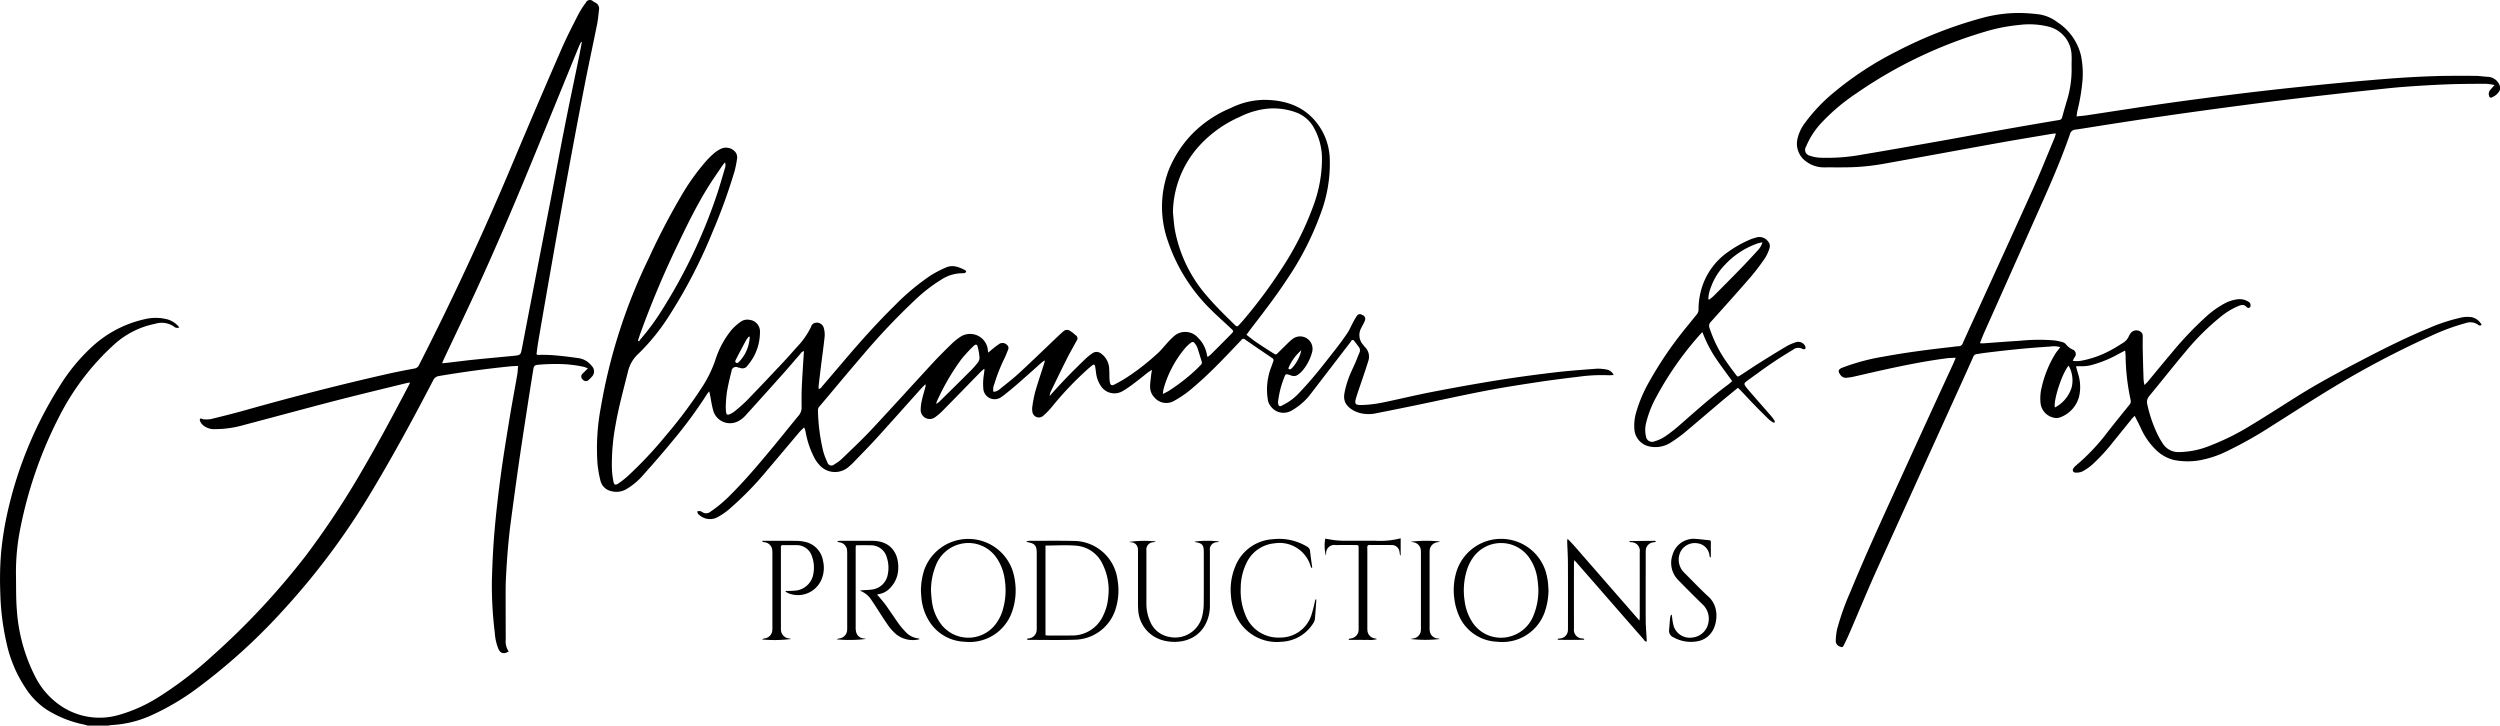 <svg xmlns="http://www.w3.org/2000/svg" width="496.469" height="144.09" viewBox="0 0 496.469 144.09">
  <defs>
    <style>
      .cls-1 {
        fill-rule: evenodd;
      }
    </style>
  </defs>
  <path id="Shape_1_copy" data-name="Shape 1 copy" class="cls-1" d="M728.951,4934.1c-0.276-.08-0.548-0.17-0.829-0.23a22.271,22.271,0,0,1-7.123-2.82,14.459,14.459,0,0,1-4.378-4.39,26,26,0,0,1-3.815-9.07,50.144,50.144,0,0,1-1.219-9.96,65.515,65.515,0,0,1,.158-7.84,64.422,64.422,0,0,1,1.372-8.47,79.291,79.291,0,0,1,10.234-24.6,36.989,36.989,0,0,1,6.458-7.86,22.676,22.676,0,0,1,10.407-5.46,9.254,9.254,0,0,1,4.22-.06,4.541,4.541,0,0,1,2.7,1.68,0.953,0.953,0,0,1-1.062-.17,4.3,4.3,0,0,0-3.723-.55,17.034,17.034,0,0,0-8.093,4.06,49.664,49.664,0,0,0-10.88,14.19,83.924,83.924,0,0,0-7.761,22.15,44.021,44.021,0,0,0-.914,9.54c0.039,2.28-.011,4.56.167,6.82a34.164,34.164,0,0,0,3.676,13.35,15.2,15.2,0,0,0,5.214,5.86,13.7,13.7,0,0,0,11.4,1.7,30.138,30.138,0,0,0,8.049-3.66,74.062,74.062,0,0,0,10.464-8.04,146.753,146.753,0,0,0,18.651-20,166.661,166.661,0,0,0,11.12-16.83c3.251-5.55,6.276-11.22,9.266-16.92,0.079-.15.148-0.3,0.263-0.54-0.249.03-.43,0.03-0.6,0.07-4.7,1.16-9.407,2.28-14.093,3.49-6.105,1.58-12.19,3.24-18.29,4.85a20.766,20.766,0,0,1-5.865.83,3.308,3.308,0,0,1-2.407-.91,1.109,1.109,0,0,1-.235-0.28,1.357,1.357,0,0,1-.275-0.77c0.171-.33.5-0.01,0.774,0.01a5.41,5.41,0,0,0,1.452-.05c2.255-.56,4.51-1.11,6.744-1.74,9.391-2.65,18.837-5.08,28.353-7.23,1.764-.4,3.543-0.74,5.321-1.07a1.14,1.14,0,0,0,.876-0.66q10.119-19.845,18.725-40.39,4.7-11.19,9.55-22.32c1.022-2.35,2.2-4.64,3.364-6.92a16.793,16.793,0,0,1,1.5-2.35,0.884,0.884,0,0,1,1.441-.28c0.15,0.08.291,0.18,0.442,0.26a1.3,1.3,0,0,1,.742,1.39c-0.114.97-.193,1.95-0.384,2.91-0.817,4.07-1.708,8.13-2.5,12.21q-1.708,8.775-3.317,17.58-1.461,7.935-2.85,15.88-1.461,8.265-2.883,16.55c-0.166.96-.316,1.93-0.435,2.9-0.072.58-.033,0.54,0.53,0.53a31.446,31.446,0,0,1,3.22.11c1.51,0.13,3.015.33,4.516,0.54a3.968,3.968,0,0,1,2.656,1.56,1.487,1.487,0,0,1-.034,2.18,3.365,3.365,0,0,1-.513.52,0.788,0.788,0,0,1-1.227.01,0.778,0.778,0,0,1,.047-1.27c0.281-.3.576-0.58,0.965-0.97-0.356-.13-0.587-0.24-0.832-0.3a24.312,24.312,0,0,0-5.17-.56,37.131,37.131,0,0,0-3.8.14c-0.823.07-.934,0.24-1.065,1.05-0.453,2.83-.9,5.65-1.333,8.48-0.52,3.38-1.047,6.77-1.533,10.15-0.546,3.8-1.061,7.61-1.568,11.41s-0.8,7.64-.984,11.48c-0.041.85-.055,1.71-0.055,2.56q0,4.74.021,9.47a3.5,3.5,0,0,0,.587,2.34c-0.975.59-1.627,0.42-2.053-.53a10.317,10.317,0,0,1-.709-3.21,76,76,0,0,1-.573-10.46c0.091-3.23.241-6.46,0.519-9.67,0.319-3.7.742-7.4,1.239-11.08,0.522-3.87,1.162-7.74,1.794-11.6,0.462-2.82,1-5.63,1.489-8.45,0.091-.52.1-1.06,0.157-1.7-0.627.03-1.179,0.04-1.725,0.1q-7.011.72-13.959,1.9a1.479,1.479,0,0,0-1.192.89c-3.772,7.25-7.657,14.43-11.853,21.45a143.577,143.577,0,0,1-18.175,24.46,117.551,117.551,0,0,1-17.271,15.54,49.218,49.218,0,0,1-8.669,5.05,21.843,21.843,0,0,1-7.934,1.93,3.657,3.657,0,0,0-.559.11h-4.113Zm70.373-71.96c0.381-.03.645-0.05,0.908-0.08,1.822-.21,3.641-0.45,5.465-0.64,2.627-.27,5.258-0.5,7.887-0.76,1.3-.13,1.351-0.19,1.592-1.45q1.133-5.9,2.27-11.8,1.726-8.925,3.462-17.85c0.954-4.94,1.871-9.89,2.851-14.83,0.913-4.6,1.89-9.19,2.833-13.78,0.175-.86.322-1.71,0.482-2.57-0.048-.02-0.1-0.03-0.144-0.05-0.154.32-.326,0.63-0.46,0.96q-4.1,10.05-8.2,20.09c-3.936,9.64-7.992,19.23-12.353,28.69-2.026,4.39-4.125,8.75-6.188,13.13C799.6,4861.47,799.485,4861.76,799.324,4862.14Zm408.686-54.33a2.893,2.893,0,0,1-1.54,1.48,0.373,0.373,0,0,1-.63-0.24,1.15,1.15,0,0,1,.26-1.22c0.23-.29.48-0.55,0.82-0.94a11.931,11.931,0,0,0-1.69-.25c-2.57.01-5.14,0.01-7.7,0.11-2.84.11-5.67,0.28-8.5,0.49-2.17.16-4.34,0.41-6.5,0.64-2.51.26-5.01,0.53-7.52,0.82-2.7.3-5.39,0.61-8.09,0.94-2.57.31-5.15,0.63-7.72,0.96-2.81.37-5.63,0.74-8.44,1.12-3.27.45-6.54,0.9-9.81,1.38-3.41.49-6.82,1.01-10.23,1.54-2.34.36-4.68,0.76-7.03,1.1a1.18,1.18,0,0,0-1.1.93c-1.97,5.71-4.46,11.22-6.92,16.73q-5.055,11.37-10.13,22.71c-0.28.65-.53,1.31-0.82,2.03a3.163,3.163,0,0,0,.55.05c2.47-.17,4.93-0.37,7.4-0.52a37.928,37.928,0,0,1,6.74-.08,10.509,10.509,0,0,1,1.65.34,1.329,1.329,0,0,1,.73.44,3.817,3.817,0,0,0,1.31,1.03,0.966,0.966,0,0,1,.38,1.59c-0.1.18-.19,0.38-0.33,0.67a5.453,5.453,0,0,0,1.72-.03,19.437,19.437,0,0,0,5.46-1.89c0.98-.49,1.91-1.09,2.84-1.67a2.854,2.854,0,0,0,1.13-1.32,2.912,2.912,0,0,1,.26-0.45,1.432,1.432,0,0,1,1.98-.48,0.977,0.977,0,0,1,.51.91c0.01,0.86-.02,1.72,0,2.57q0.06,3.045.17,6.09a8.216,8.216,0,0,0,.17,1.07c0.26-.26.45-0.43,0.62-0.62,1.59-1.92,3.17-3.85,4.79-5.76a68.018,68.018,0,0,1,6.71-7.08,18.423,18.423,0,0,1,3.99-2.84,7.466,7.466,0,0,1,2.52-.74,3.267,3.267,0,0,1,1.91.43,1.039,1.039,0,0,1,.47.43,0.89,0.89,0,0,1,0,.68,0.437,0.437,0,0,1-.65.07,0.333,0.333,0,0,1-.06-0.03c-0.57-.7-1.22-0.4-1.86-0.13a14,14,0,0,0-3.35,2.08,48.623,48.623,0,0,0-6.73,6.65c-2.51,2.97-4.91,6.03-7.39,9.03a1.809,1.809,0,0,0-.4,1.69,27.015,27.015,0,0,0,2,5.88,15.951,15.951,0,0,0,1.13,1.97,3.646,3.646,0,0,0,3.13,1.61,16.87,16.87,0,0,0,6.08-1.23,49.007,49.007,0,0,0,8.27-4.11c2.97-1.8,5.89-3.67,8.83-5.53,4.27-2.69,8.71-5.07,13.18-7.4,4.33-2.26,8.71-4.45,13.23-6.32a34.692,34.692,0,0,1,6.25-2.07,5.607,5.607,0,0,1,2.41-.11,2.943,2.943,0,0,1,1.89,1.51,0.56,0.56,0,0,1-.77-0.07,2.668,2.668,0,0,0-2.39-.29,42.3,42.3,0,0,0-6.8,2.5,182.9,182.9,0,0,0-19.6,10.31c-4.08,2.46-8.08,5.07-12.12,7.61a80.687,80.687,0,0,1-9.07,5.1,20.443,20.443,0,0,1-5.5,1.77,14.026,14.026,0,0,1-4.75-.08,7.622,7.622,0,0,1-3.73-2.08,13.8,13.8,0,0,1-3.01-4.39c-0.35-.75-0.74-1.48-1.17-2.33-0.25.27-.44,0.45-0.6,0.65-1.2,1.48-2.4,2.97-3.6,4.45a37.525,37.525,0,0,1-4.27,4.64,10.144,10.144,0,0,1-1.93,1.32,2.852,2.852,0,0,1-1.34.22,0.5,0.5,0,0,1-.42-0.83,2.078,2.078,0,0,1,.47-0.55,40.566,40.566,0,0,0,6.39-6.77c1.39-1.77,2.81-3.52,4.22-5.27a1.031,1.031,0,0,0,.28-0.99,43.4,43.4,0,0,1-1-8.8c-0.01-.31-0.06-0.63-0.09-1.03-0.51.27-.94,0.48-1.36,0.71a23.271,23.271,0,0,1-4.86,2.04,7.687,7.687,0,0,1-2.82.36,4.854,4.854,0,0,0-.72.04c0.15,0.55.29,1.04,0.43,1.53a8.5,8.5,0,0,1,.19,4.42,5.992,5.992,0,0,1-3.86,4.2,2.058,2.058,0,0,1-.86.09,3.331,3.331,0,0,1-2.92-2.77,9.011,9.011,0,0,1,.21-3.35,22.187,22.187,0,0,1,2.66-6.56c0.29-.47.67-0.89,1.03-1.37a4.182,4.182,0,0,0-1.95-.13c-4.45.27-8.88,0.73-13.29,1.29-0.44.06-.87,0.15-1.31,0.2a0.856,0.856,0,0,0-.75.59c-0.93,2.1-1.88,4.19-2.83,6.28q-8.085,17.805-16.15,35.61c-1.92,4.25-3.7,8.57-5.55,12.86-0.36.83-.74,1.65-1.15,2.46-0.23.46-.35,0.48-0.81,0.28a1.163,1.163,0,0,1-.8-1.12,12.916,12.916,0,0,1,.25-2.25,50.861,50.861,0,0,1,2.64-7.46c3.07-7.46,6.45-14.79,9.8-22.13q5.265-11.55,10.58-23.07c0.18-.39.34-0.79,0.56-1.32-0.71.04-1.29,0.04-1.87,0.12-3.88.51-7.72,1.26-11.54,2.09-2.37.51-4.72,1.07-7.08,1.6-0.36.08-.73,0.11-1.09,0.16a1.338,1.338,0,0,1-1.34-.58c-0.53-.71-0.43-1.08.39-1.41a41.843,41.843,0,0,1,8.14-2.19c4.55-.84,9.13-1.43,13.73-1.94,0.41-.05.82-0.12,1.24-0.13a0.855,0.855,0,0,0,.81-0.6c0.96-2.15,1.94-4.28,2.92-6.41,3.66-8.03,7.35-16.05,10.97-24.1,1.51-3.34,2.87-6.75,4.28-10.13,0.13-.29.2-0.6,0.33-1a6.271,6.271,0,0,0-.69.04c-3.43.58-6.85,1.14-10.27,1.75-4.7.84-9.39,1.71-14.08,2.56q-4.62.84-9.24,1.67a44.659,44.659,0,0,1-7.3.69c-1.46.02-2.93,0-4.4,0.01a5.86,5.86,0,0,1-3.57-1.13,4.334,4.334,0,0,1-1.73-4.72,8.317,8.317,0,0,1,1.42-2.95,33.583,33.583,0,0,1,5.8-6.11,65.318,65.318,0,0,1,12.38-8.1,85.538,85.538,0,0,1,16.69-6.57,27.7,27.7,0,0,1,8.04-1.08,35.9,35.9,0,0,1,3.59.27,7.9,7.9,0,0,1,3.61,1.53,10.943,10.943,0,0,1,4.73,6.66,18.047,18.047,0,0,1,.31,4.81,38.463,38.463,0,0,1-1.04,6.22c-0.06.31-.09,0.62-0.15,1.05,0.71-.08,1.36-0.12,2-0.22,5.34-.8,10.68-1.65,16.04-2.41q7.845-1.095,15.71-2.05c4.64-.56,9.29-1.06,13.94-1.53s9.3-.89,13.96-1.26c3.05-.24,6.1-0.42,9.16-0.52,2.78-.1,5.57-0.07,8.36-0.07,0.78,0.01,1.56.13,2.34,0.19a2.627,2.627,0,0,1,2.59,1.98v0.58Zm-85.09-4.71c0-.74.04-1.48,0-2.21a6.02,6.02,0,0,0-4.45-5.57,15.863,15.863,0,0,0-5.98-.36,34.611,34.611,0,0,0-6.75,1.33,89.268,89.268,0,0,0-25.56,12.25,39.506,39.506,0,0,0-6.99,5.91,15.676,15.676,0,0,0-3,4.67,1.189,1.189,0,0,0,.78,1.81,6.915,6.915,0,0,0,1.86.38,37.744,37.744,0,0,0,8.62-.63c5.4-.89,10.79-1.87,16.19-2.82,3.63-.65,7.26-1.33,10.9-1.97q5.955-1.065,11.92-2.06a0.659,0.659,0,0,0,.59-0.55c0.26-.99.56-1.97,0.84-2.96A21.088,21.088,0,0,0,1122.92,4803.1Zm-3.31,67.82a6.688,6.688,0,0,0,3.34-4.04,5.978,5.978,0,0,0-.61-4.26C1121.1,4863.94,1119.26,4869.54,1119.61,4870.92Zm-199.662-2.23c2.25-2.59,4.649-5.03,7.118-7.4a11.319,11.319,0,0,1,1.368-1.11,1.431,1.431,0,0,1,1.772.04,3.9,3.9,0,0,1,1.6,3.15c0.047,0.56.024,1.13,0.046,1.69a5.705,5.705,0,0,0,.08.8c0.113,0.63.347,0.79,0.911,0.5a25.764,25.764,0,0,0,2.6-1.5,46.8,46.8,0,0,0,6.215-4.91c0.477-.45.887-0.98,1.337-1.46a16.84,16.84,0,0,1,1.677-1.73,3.371,3.371,0,0,1,4.816.36,6.111,6.111,0,0,1,1.745,3.48,1.767,1.767,0,0,0,.108.27,4.308,4.308,0,0,0,.6-0.43c1.386-1.38,2.772-2.76,4.138-4.16,0.482-.5.461-0.53-0.092-1.05-1.319-1.24-2.673-2.44-3.959-3.71a34.453,34.453,0,0,1-8.509-13.47,20.552,20.552,0,0,1,.085-14.23,22.489,22.489,0,0,1,4.581-7.12,23.227,23.227,0,0,1,7.786-5.26,15.353,15.353,0,0,1,6.571-1.61c4.932,0.02,9,1.7,11.552,6.17a12.345,12.345,0,0,1,1.507,5.4,28.065,28.065,0,0,1-1.823,11.07,58.933,58.933,0,0,1-6.711,13.08c-2.1,3.2-4.423,6.23-6.753,9.25-0.416.54-.812,1.09-1.252,1.69,0.7,0.52,1.319,1.04,1.984,1.49q1.668,1.125,3.383,2.19c0.494,0.31.517,0.28,0.926-.13,0.751-.73,1.494-1.48,2.251-2.21a7.373,7.373,0,0,1,.738-0.6,2.463,2.463,0,0,1,3.781,2.59,9.373,9.373,0,0,1-2.013,3.87,5.158,5.158,0,0,1-.882.76,1.331,1.331,0,0,1-1.2.15c-0.141-.04-0.277-0.1-0.417-0.14-0.721-.23-0.782-0.22-1.039.46a19.093,19.093,0,0,0-1.212,4.67,1.379,1.379,0,0,0,.137.96c0.269,0.3.628-.05,0.922-0.18a11.013,11.013,0,0,0,3.341-2.6c2.49-2.6,4.682-5.46,6.9-8.29,0.844-1.08,1.665-2.18,2.43-3.32,0.434-.64.726-1.38,1.1-2.06a12.589,12.589,0,0,1,.808-1.39,0.7,0.7,0,0,1,1.038-.16,0.79,0.79,0,0,1,.59.96,4.36,4.36,0,0,1-.344.81c-0.127.26-.289,0.51-0.407,0.78a2.876,2.876,0,0,0,.387,3.41c0.117,0.12.2,0.28,0.318,0.4a2.652,2.652,0,0,1,.652,2.85c-0.292.95-.611,1.9-0.928,2.85-0.48,1.44-1,2.86-1.442,4.31-0.387,1.28-.24,1.54,1.064,1.51a23.561,23.561,0,0,0,3.928-.44c3.355-.68,6.681-1.5,10.041-2.15q6.477-1.26,13-2.32c3.77-.6,7.55-1.11,11.34-1.56,2.79-.33,5.6-0.53,8.4-0.74a8.661,8.661,0,0,1,1.9.16,1.921,1.921,0,0,1,1.45,1.09,9.765,9.765,0,0,1-1,.05,33.411,33.411,0,0,0-6.08.31c-2.58.3-5.15,0.63-7.71,1.01-3.48.53-6.97,1.06-10.42,1.72-4.66.89-9.293,1.93-13.938,2.89q-3.986.825-7.98,1.61a6.935,6.935,0,0,1-3.416-.08,6.269,6.269,0,0,1-.953-0.37c-1.888-1-2.224-2.21-1.948-3.63a18.9,18.9,0,0,1,.807-2.89c0.387-1.05.9-2.06,1.349-3.09,0.281-.65.519-1.32,0.806-1.97a1.045,1.045,0,0,0-.115-1.1c-0.294-.42-0.613-0.83-0.932-1.23a0.325,0.325,0,0,0-.592.02c-0.1.14-.195,0.28-0.3,0.42q-3.976,5.175-7.957,10.36a12.536,12.536,0,0,1-2.695,2.48,9.549,9.549,0,0,1-.869.54,3.136,3.136,0,0,1-4.193-.88,2.6,2.6,0,0,1-.553-1.33,12.342,12.342,0,0,1,.58-6.14c0.19-.48.348-0.96,0.523-1.45a0.462,0.462,0,0,0-.228-0.61c-1.8-1.22-3.6-2.44-5.386-3.69a0.457,0.457,0,0,0-.724.09c-1.858,1.95-3.7,3.92-5.617,5.8q-2.249,2.22-4.677,4.24a21.947,21.947,0,0,1-3.105,2.07,3.071,3.071,0,0,1-3.92-.74,2.969,2.969,0,0,1-.814-2.14c0-.77.128-1.55,0.21-2.32,0.027-.26.086-0.52,0.163-0.97-0.359.22-.584,0.34-0.781,0.49-0.947.74-1.874,1.5-2.833,2.22a22.523,22.523,0,0,1-2.119,1.45,3.208,3.208,0,0,1-4.521-1.12,5.886,5.886,0,0,1-.859-2.47c-0.047-.34-0.081-0.68-0.136-1.02-0.115-.7-0.238-0.75-0.816-0.29-0.267.22-.528,0.44-0.779,0.67a65.1,65.1,0,0,0-6.784,7.11,15.265,15.265,0,0,1-2.017,2.12,1.3,1.3,0,0,1-2.119-.94,3.058,3.058,0,0,1-.007-0.87,26.023,26.023,0,0,1,.564-2.95c0.555-1.92,1.2-3.82,1.812-5.73a1,1,0,0,0,.056-0.55c-0.221.17-.455,0.32-0.661,0.5-1.575,1.4-3.137,2.81-4.72,4.19-0.792.7-1.616,1.35-2.431,2.02a8.783,8.783,0,0,1-.767.56,2.248,2.248,0,0,1-3.565-1.51,11.149,11.149,0,0,1,.121-3.07c0.026-.3.074-0.61,0.112-0.91-0.045-.02-0.09-0.05-0.135-0.07-0.227.2-.467,0.4-0.68,0.61-2.482,2.54-4.952,5.09-7.443,7.61a11.7,11.7,0,0,1-1.611,1.39,1.793,1.793,0,0,1-2.816-1.43,8.3,8.3,0,0,1,.235-1.96c0.19-.88.46-1.75,0.694-2.62a0.949,0.949,0,0,0,.008-0.57c-0.3.3-.609,0.59-0.89,0.9-2.96,3.3-5.9,6.61-8.878,9.89-1.48,1.62-3.033,3.18-4.559,4.77-0.237.25-.5,0.47-0.756,0.7a4.123,4.123,0,0,1-6.108-.4,6.468,6.468,0,0,1-1-1.53,17.83,17.83,0,0,1-1.568-4.71,6.967,6.967,0,0,0-.173-0.72,2.564,2.564,0,0,0-.173-0.32c-0.337.34-.664,0.62-0.942,0.95-2.106,2.49-4.193,4.98-6.3,7.46a64.543,64.543,0,0,1-7.682,7.87,13.4,13.4,0,0,1-2.3,1.56,3.16,3.16,0,0,1-3.568-.46,0.746,0.746,0,0,1-.38-0.73,1.123,1.123,0,0,1,1.035.2,1.331,1.331,0,0,0,1.564-.13,25.668,25.668,0,0,0,3.935-3.29c3.138-3.13,5.981-6.53,8.8-9.94,1.59-1.93,3.14-3.88,4.733-5.81a2.42,2.42,0,0,0,.628-1.66c-0.014-1.27-.026-2.55.027-3.82,0.08-1.93.216-3.85,0.33-5.78,0.031-.51.07-1.02,0.11-1.6a1.362,1.362,0,0,0-.751.6c-1.08,1.23-2.133,2.49-3.224,3.71q-3.808,4.275-7.653,8.51a4.981,4.981,0,0,1-1.248,1.01,3.472,3.472,0,0,1-5.105-1.87,21.3,21.3,0,0,1-.554-2.65c-0.08-.4-0.165-0.79-0.272-1.3a4.686,4.686,0,0,0-.406.49,89.825,89.825,0,0,1-7.055,9.56c-1.843,2.25-3.768,4.44-5.706,6.61a13.065,13.065,0,0,1-3.251,2.73,3.85,3.85,0,0,1-2.893.46,2.83,2.83,0,0,1-2.3-2.12,22.761,22.761,0,0,1-.588-3.39,43.728,43.728,0,0,1,.654-11.1,110.043,110.043,0,0,1,9.548-29.71,136.017,136.017,0,0,1,6.509-12.48,44.054,44.054,0,0,1,4.869-6.79,15.935,15.935,0,0,1,1.569-1.54,6.515,6.515,0,0,1,1.282-.85,2.409,2.409,0,0,1,2.824.46,1.74,1.74,0,0,1,.448,1.57,20.3,20.3,0,0,1-.5,2.44,111.82,111.82,0,0,1-4.316,11.92,102.21,102.21,0,0,1-8.653,16.72,41.014,41.014,0,0,1-6.13,7.57,6.953,6.953,0,0,0-2.051,3.52c-0.876,3.53-1.846,7.04-2.472,10.64a42.068,42.068,0,0,0-.72,8.53,16.487,16.487,0,0,0,.283,2.55c0.156,0.83.4,0.92,1.081,0.45a16.832,16.832,0,0,0,1.783-1.41,78.615,78.615,0,0,0,7.582-8.07,90.943,90.943,0,0,0,7.287-9.76,24.312,24.312,0,0,0,2.521-5.2,18.117,18.117,0,0,1,3.2-5.98,11.365,11.365,0,0,1,1.793-1.61,2.275,2.275,0,0,1,1.813-.41,2.322,2.322,0,0,1,2.063,2.45,10.317,10.317,0,0,1-1.2,4.79,11.921,11.921,0,0,1-1.287,1.86,1.164,1.164,0,0,1-1.433.44c-0.135-.05-0.293-0.04-0.432-0.08a0.876,0.876,0,0,0-1.3.75c-0.345,1.32-.655,2.66-0.892,4a23.979,23.979,0,0,0-.239,2.78,8.1,8.1,0,0,0,.053,1.32c0.055,0.51.272,0.64,0.747,0.42a3.974,3.974,0,0,0,1-.61,31.447,31.447,0,0,0,2.412-2.14c2.4-2.48,4.766-4.99,7.129-7.5,0.972-1.03,1.9-2.11,2.854-3.16a15.815,15.815,0,0,0,2.72-3.9,1.115,1.115,0,0,1,1.063-.86,1.414,1.414,0,0,1,1.465,1.01,4.881,4.881,0,0,1,.194,1.65c-0.193,1.9-.465,3.78-0.7,5.68q-0.255,2.04-.493,4.08a7.029,7.029,0,0,0,0,.76,1.016,1.016,0,0,0,.65-0.49c1.483-1.72,2.959-3.46,4.434-5.19,3.158-3.71,6.391-7.35,9.869-10.76a46.061,46.061,0,0,1,7.237-6.09,22.566,22.566,0,0,1,3.112-1.62c1.34-.59,2.582-0.06,3.78.54a0.411,0.411,0,0,1,.2.34,0.543,0.543,0,0,1-.326.23,1.084,1.084,0,0,1-.362.04,7.686,7.686,0,0,0-4.167,1.22,31.4,31.4,0,0,0-5.33,4.13,132.787,132.787,0,0,0-10.483,11.09c-2.839,3.3-5.62,6.65-8.427,9.98a1.065,1.065,0,0,0-.336.78,38.572,38.572,0,0,0,1.041,8.13,12.478,12.478,0,0,0,.828,2.19,0.833,0.833,0,0,0,1.42.41,7.792,7.792,0,0,0,1.368-.98c1.988-1.92,4.016-3.81,5.9-5.82,4.131-4.41,8.176-8.9,12.279-13.34,1.195-1.29,2.453-2.53,3.712-3.76a11.169,11.169,0,0,1,1.59-1.3,3.542,3.542,0,0,1,5.615,2.65c0.009,0.09.041,0.17,0.09,0.38,0.274-.24.481-0.43,0.7-0.6a15.7,15.7,0,0,1,1.448-1.11,1.207,1.207,0,0,1,1.5.14,0.8,0.8,0,0,1,.282.98c-0.23.54-.424,1.09-0.677,1.62a33.4,33.4,0,0,0-2.074,5.24,2.456,2.456,0,0,0-.168,1.52,2.148,2.148,0,0,0,1.272-.54c1.288-1.05,2.617-2.06,3.837-3.19,2.569-2.37,5.078-4.81,7.615-7.22,0.372-.36.755-0.7,1.139-1.04a1.052,1.052,0,0,1,1.352-.11,7.2,7.2,0,0,1,1.1.85,0.744,0.744,0,0,1,.17,1.16c-0.612,1.14-1.27,2.26-1.852,3.42-1.122,2.23-2.21,4.47-3.294,6.72a3.368,3.368,0,0,0-.174.82C919.968,4868.68,919.958,4868.69,919.948,4868.69Zm-22.511,1.52a3.826,3.826,0,0,0,.581-0.39q3.165-3.1,6.31-6.24a15.67,15.67,0,0,0,1.395-1.6,1.6,1.6,0,0,0,.331-0.93,12.04,12.04,0,0,0-.291-1.88c-0.174-.85-0.4-0.94-1.026-0.33a27.321,27.321,0,0,0-2.364,2.6,45.613,45.613,0,0,0-4.805,8.3,2.276,2.276,0,0,0-.115.48c-0.019.01-.039,0.01-0.054,0.02a0.078,0.078,0,0,0,0,.04C897.413,4870.26,897.425,4870.23,897.437,4870.21Zm47.023-38.03c0.127,1.16.186,2.34,0.392,3.49a27.585,27.585,0,0,0,6.406,13.16c1.55,1.82,3.266,3.51,4.978,5.19,1.128,1.1.846,1.02,1.918-.11,0.067-.07.127-0.15,0.191-0.22a96.983,96.983,0,0,0,7.552-10.1A59.7,59.7,0,0,0,972.3,4831a27,27,0,0,0,1.758-9.39,12.579,12.579,0,0,0-1.723-6.44,6.58,6.58,0,0,0-3.359-2.82,12.993,12.993,0,0,0-6.708-.64,16.115,16.115,0,0,0-4.577,1.52,23.718,23.718,0,0,0-8.193,5.94A20.14,20.14,0,0,0,944.46,4832.18Zm-106.243,25.48c0.075,0.04.15,0.09,0.226,0.14a3.056,3.056,0,0,1,.278-0.42,44.737,44.737,0,0,0,4.024-5.42,105.73,105.73,0,0,0,11.056-23.02c0.63-1.85,1.151-3.73,1.711-5.6a1.589,1.589,0,0,0-.009-1.09,7.542,7.542,0,0,0-.524.64c-1.1,1.64-2.247,3.26-3.266,4.96-1.978,3.29-3.687,6.73-5.338,10.2a187.3,187.3,0,0,0-7.7,18.23C838.516,4856.74,838.37,4857.2,838.217,4857.66Zm104.255,10.58c0.475-.25.827-0.41,1.149-0.61a37.187,37.187,0,0,0,5.6-4.38c0.269-.25.508-0.53,0.769-0.78a0.6,0.6,0,0,0,.19-0.66c-0.288-.91-0.554-1.82-0.861-2.73a3.05,3.05,0,0,0-.46-0.82c-0.316-.42-0.5-0.45-0.917-0.13a7.844,7.844,0,0,0-.965.89,21.71,21.71,0,0,0-4.361,8.15A6.777,6.777,0,0,0,942.472,4868.24Zm-82.045-11.35a1.231,1.231,0,0,1-.179-0.05,5.352,5.352,0,0,0-.528.68c-0.673,1.24-1.335,2.49-1.976,3.74-0.119.24-.367,0.58-0.021,0.78,0.305,0.18.518-.15,0.719-0.34a7.536,7.536,0,0,0,1.855-3.75A7.913,7.913,0,0,0,860.427,4856.89Zm109.535,2.67a9.355,9.355,0,0,0-2.54,3.48,0.263,0.263,0,0,0,.034.25,0.42,0.42,0,0,0,.327.04,1.076,1.076,0,0,0,.343-0.26A7.63,7.63,0,0,0,969.962,4859.56Zm86.7,7.45c-1.28,1.06-2.52,2.05-3.73,3.08-2.36,1.99-4.69,4.01-7.06,5.98a29.02,29.02,0,0,1-2.63,1.87,5.647,5.647,0,0,1-4.52.63,3.755,3.755,0,0,1-2.6-3.07,9.433,9.433,0,0,1,.4-3.84,27.77,27.77,0,0,1,2.37-5.59,74.272,74.272,0,0,1,7.82-11.43c0.58-.73,1.16-1.45,1.76-2.17a1.533,1.533,0,0,0,.37-0.99,14.506,14.506,0,0,1,.74-4.62,13.515,13.515,0,0,1,5.04-6.77,23.417,23.417,0,0,1,4.52-2.55,9.686,9.686,0,0,1,1.26-.4,2.076,2.076,0,0,1,2.26.84,1.331,1.331,0,0,1,.27,1.32,8.186,8.186,0,0,1-.83,1.86,43.983,43.983,0,0,1-2.87,3.8c-2.61,3.01-5.27,5.98-7.94,8.94a1.107,1.107,0,0,0-.27,1.23,25.6,25.6,0,0,0,3.66,7.15c0.48,0.7,1.01,1.38,1.52,2.06,0.39,0.51.41,0.53,0.94,0.2,1.17-.75,2.32-1.54,3.5-2.29,1.88-1.18,3.77-2.36,5.68-3.49a9.874,9.874,0,0,1,1.89-.81,1.525,1.525,0,0,1,1.8.77,0.686,0.686,0,0,1,.03.54,0.528,0.528,0,0,1-.52.05,1.7,1.7,0,0,0-1.97.18,82.78,82.78,0,0,0-7.21,4.8c-0.66.46-1.31,0.94-1.96,1.42-0.52.4-.54,0.55-0.15,1.09,0.29,0.39.61,0.76,0.93,1.13,1.38,1.59,2.77,3.17,4.15,4.75a9.081,9.081,0,0,1,.64.89,0.4,0.4,0,0,1-.01.32,0.289,0.289,0,0,1-.26.01,5.006,5.006,0,0,1-.84-0.58q-1.56-1.515-3.06-3.06c-0.87-.9-1.71-1.82-2.57-2.72C1057.06,4867.38,1056.89,4867.24,1056.66,4867.01Zm-7.04-11.04a1.88,1.88,0,0,0-.25.2,64.451,64.451,0,0,0-8.93,12.68,20.569,20.569,0,0,0-2.02,5.18,5.486,5.486,0,0,0-.02,2.61,1.219,1.219,0,0,0,1.71,1,7.628,7.628,0,0,0,2.05-.94,29.843,29.843,0,0,0,2.89-2.25c3.14-2.73,6.22-5.53,9.57-8,0.31-.22.59-0.5,0.9-0.77-1.14-1.57-2.27-3.07-3.32-4.63A24.993,24.993,0,0,1,1049.62,4855.97Zm1.17-6.55c0.05,0.03.1,0.06,0.16,0.09,0.29-.24.61-0.46,0.88-0.73,1.82-1.82,3.63-3.64,5.42-5.48,1.11-1.14,2.19-2.31,3.26-3.48a4.03,4.03,0,0,0,1.02-1.7,9.273,9.273,0,0,0-.99.23,16.059,16.059,0,0,0-6.4,4.17,12.416,12.416,0,0,0-2.93,4.77A5.984,5.984,0,0,0,1050.79,4849.42Zm-24.68,67.62c-1.74.06-3.48,0.04-5.22,0.01-0.01-.05-0.02-0.11-0.03-0.16a1.674,1.674,0,0,1,.43-0.1,1.682,1.682,0,0,0,1.61-1.67c0.01-.22.01-0.44,0.01-0.66,0-4.18.01-8.37-.01-12.55,0-1.4-.09-2.79-0.14-4.18a2.373,2.373,0,0,1,.07-0.73c1.03,1.02,1.95,2.11,2.89,3.19s1.87,2.14,2.8,3.21l2.85,3.27q1.395,1.6,2.8,3.21c0.94,1.08,1.89,2.17,2.93,3.36,0.03-.29.06-0.45,0.06-0.6,0-4.33.01-8.66,0-13a1.7,1.7,0,0,0-1.77-1.96,2.139,2.139,0,0,1-.27-0.06,0.513,0.513,0,0,0,.01-0.1,0.1,0.1,0,0,1,.02-0.07c1.64-.02,3.27-0.04,4.91-0.05a0.416,0.416,0,0,1,.34.19c-0.14.03-.28,0.08-0.42,0.1a1.685,1.685,0,0,0-1.62,1.6,5.9,5.9,0,0,0-.01.73c0,4.43-.02,8.86,0,13.29,0.01,1.24.13,2.49,0.19,3.74,0.01,0.11,0,.23,0,0.38a0.807,0.807,0,0,1-.62-0.47q-4.14-4.725-8.26-9.46c-1.67-1.92-3.35-3.83-5.02-5.75-0.13-.15-0.26-0.28-0.47-0.5a4.489,4.489,0,0,0-.07.47q-0.015,6.57,0,13.14a1.7,1.7,0,0,0,1.73,1.93,1.71,1.71,0,0,1,.3.09C1026.12,4916.93,1026.12,4916.99,1026.11,4917.04Zm-131.694-9.64a13.6,13.6,0,0,1,.667-4.26,9.3,9.3,0,0,1,17.455-.06,11.7,11.7,0,0,1,.554,2.35,12.694,12.694,0,0,1-.641,6.22,8.928,8.928,0,0,1-9.4,5.79,8.637,8.637,0,0,1-7.048-4.16,10.454,10.454,0,0,1-1.486-4.49C894.461,4908.28,894.442,4907.77,894.416,4907.4Zm2.006,0.15c0.03,0.35.061,1.03,0.155,1.71a9.5,9.5,0,0,0,2.036,4.95,6.812,6.812,0,0,0,10.387.05,8.534,8.534,0,0,0,1.671-3.16,13.735,13.735,0,0,0,.384-6.03,9.791,9.791,0,0,0-1.66-4.34,6.766,6.766,0,0,0-7.321-2.66,6.946,6.946,0,0,0-4.748,4.34A13.067,13.067,0,0,0,896.422,4907.55Zm122.618-.46a13.4,13.4,0,0,1-.8,4.6,8.9,8.9,0,0,1-9.36,5.75,8.613,8.613,0,0,1-7.81-5.65,11.881,11.881,0,0,1-.72-2.83,12.6,12.6,0,0,1,.44-5.52,9.291,9.291,0,0,1,17.67-.03,14.153,14.153,0,0,1,.43,1.93C1018.99,4905.99,1019,4906.65,1019.04,4907.09Zm-2.01-.18c-0.03-.35-0.06-1.03-0.16-1.71a9.688,9.688,0,0,0-1.73-4.55,6.814,6.814,0,0,0-11.02-.01,8.786,8.786,0,0,0-1.34,2.75,13.657,13.657,0,0,0-.39,5.96,9.982,9.982,0,0,0,1.55,4.24,6.764,6.764,0,0,0,7.53,2.79,6.916,6.916,0,0,0,4.66-4.33A13.068,13.068,0,0,0,1017.03,4906.91Zm-101.7-9.41a3.352,3.352,0,0,1,.552-0.1c2.912,0,5.824-.04,8.735.02a8.823,8.823,0,0,1,8.841,7.74,12.2,12.2,0,0,1-.288,5.45,8.654,8.654,0,0,1-8.186,6.43c-3.079.1-6.164,0.03-9.247,0.03a0.358,0.358,0,0,1-.308-0.19c0.124-.03.245-0.08,0.371-0.1a1.74,1.74,0,0,0,1.605-1.7c0.015-.2.007-0.39,0.007-0.59v-14.67c0-1.46-.379-1.91-1.818-2.15A1.346,1.346,0,0,1,915.332,4897.5Zm3.821,18.66c0.209,0.02.376,0.05,0.544,0.05,1.541,0,3.083.01,4.625-.01a6.73,6.73,0,0,0,6.316-4.02,9.926,9.926,0,0,0,.971-3.59,11.456,11.456,0,0,0-1.085-6.49,6.325,6.325,0,0,0-5.121-3.72c-2.055-.19-4.14-0.04-6.25-0.04v17.82Zm-37.66-17.88c-0.015.26-.036,0.45-0.036,0.64q0,7.89,0,15.78a3.084,3.084,0,0,0,.112.87,1.633,1.633,0,0,0,1.415,1.21c0.152,0.02.3,0.06,0.542,0.11a27.224,27.224,0,0,1-5.832.08,1.869,1.869,0,0,1,.423-0.18,1.744,1.744,0,0,0,1.644-1.67,6.321,6.321,0,0,0,.013-0.66q0-7.23,0-14.46a5.4,5.4,0,0,0-.029-0.73,1.725,1.725,0,0,0-1.568-1.58,0.54,0.54,0,0,1-.385-0.23,5.926,5.926,0,0,1,.59-0.06c2.154,0,4.307-.02,6.46,0,3.851,0.04,5.279,2.84,5.055,5.8a5.628,5.628,0,0,1-1.476,3.44,3.972,3.972,0,0,1-2.375,1.35,1.776,1.776,0,0,0-.347.11c0.155,0.16.272,0.26,0.371,0.38,0.466,0.57.958,1.11,1.383,1.71,0.867,1.21,1.681,2.46,2.55,3.68a15.585,15.585,0,0,0,1.272,1.51,3.987,3.987,0,0,0,2.66,1.4,0.537,0.537,0,0,1,.19.1,0.1,0.1,0,0,1,.007.06,5.288,5.288,0,0,1-4.536-.91,9.387,9.387,0,0,1-1.678-1.82c-0.971-1.38-1.856-2.82-2.778-4.23-0.174-.27-0.347-0.53-0.536-0.79a4.428,4.428,0,0,0-2.315-1.88c0.241-.04.386-0.09,0.534-0.1,0.585-.04,1.175-0.04,1.755-0.12a3.642,3.642,0,0,0,3.269-3.1,6.486,6.486,0,0,0-.2-3.26,3.242,3.242,0,0,0-3.273-2.44C883.431,4898.26,882.483,4898.28,881.493,4898.28Zm54.235-.66a22.029,22.029,0,0,1,5.345-.1,2.181,2.181,0,0,1-.43.16,1.43,1.43,0,0,0-1.45,1.59c0,0.07,0,.15,0,0.22,0,3.4,0,6.8,0,10.2a8.742,8.742,0,0,0,.738,3.72,5.029,5.029,0,0,0,3.7,3.05,5.531,5.531,0,0,0,6.678-4.26,10.768,10.768,0,0,0,.268-2.4c0.028-3.4.013-6.8,0.011-10.2,0-1.37-.3-1.71-1.638-1.93a0.511,0.511,0,0,1-.165-0.12,20.22,20.22,0,0,1,4.867-.02,1.485,1.485,0,0,1-.356.15,1.427,1.427,0,0,0-1.492,1.68q-0.007,4.005,0,8c0,1.01,0,2.01,0,3.01a7.994,7.994,0,0,1-.494,2.73c-1.183,3.21-4.081,4.58-7.227,4.34a8.478,8.478,0,0,1-1.659-.29,6.625,6.625,0,0,1-4.863-6.06c-0.045-.63-0.038-1.27-0.039-1.9q0-4.74,0-9.47a6.556,6.556,0,0,0-.011-0.66,1.4,1.4,0,0,0-1.363-1.37C936,4897.67,935.866,4897.64,935.728,4897.62Zm-72.846-.22h0.8c1.982,0,3.965-.02,5.946.01a7.832,7.832,0,0,1,1.744.19,4.6,4.6,0,0,1,3.608,3.81,5.953,5.953,0,0,1-.434,3.94,5.078,5.078,0,0,1-6.411,2.48c-0.209-.09-0.4-0.21-0.6-0.32,0.017-.05.033-0.1,0.05-0.15,0.155,0,.309,0,0.463-0.01a12.687,12.687,0,0,0,1.749-.1,4.012,4.012,0,0,0,3.288-3.49,6.521,6.521,0,0,0-.3-3.25,3.164,3.164,0,0,0-3.175-2.25c-0.857-.01-1.713.01-2.57,0a0.345,0.345,0,0,0-.428.42c0.01,0.13,0,.25,0,0.37q0,7.785,0,15.56a4.168,4.168,0,0,0,.03.66,1.733,1.733,0,0,0,1.555,1.51c0.117,0.02.232,0.05,0.347,0.08a0.088,0.088,0,0,1,.039.05,26.966,26.966,0,0,1-5.734.08,2.063,2.063,0,0,1,.407-0.2,1.748,1.748,0,0,0,1.654-1.73c0.016-.2.01-0.39,0.01-0.59q0-7.26,0-14.53a4.612,4.612,0,0,0-.046-0.8,1.7,1.7,0,0,0-1.457-1.45c-0.139-.02-0.279-0.05-0.417-0.08A1.039,1.039,0,0,1,862.882,4897.4Zm109.066,5.38c-0.057-.15-0.123-0.29-0.172-0.44a6.431,6.431,0,0,0-7.165-4.44,6.815,6.815,0,0,0-5.619,4.07,11.286,11.286,0,0,0-1.066,4.75,12.464,12.464,0,0,0,.946,5.45,6.986,6.986,0,0,0,6.881,4.44,6.455,6.455,0,0,0,6.178-4.39,24.972,24.972,0,0,0,.734-2.83,0.718,0.718,0,0,1,.23-0.43,2.665,2.665,0,0,1,.029.38c-0.085,1.2-.161,2.4-0.276,3.59a1.832,1.832,0,0,1-.3.8,7.786,7.786,0,0,1-6.258,3.71,8.935,8.935,0,0,1-9.069-5.08,11.555,11.555,0,0,1-1.047-4.17,11.992,11.992,0,0,1,.831-5.61,8.557,8.557,0,0,1,7.522-5.5,10.768,10.768,0,0,1,6.763,1.47,1.1,1.1,0,0,1,.607.91c0.114,1.09.282,2.18,0.428,3.27A1.185,1.185,0,0,0,971.948,4902.78Zm79.162-2.11c-0.03-.11-0.07-0.21-0.09-0.32a2.728,2.728,0,0,0-2.43-2.46,3.181,3.181,0,0,0-3.29,1.6,3.6,3.6,0,0,0,.37,3.87c0.17,0.2.36,0.4,0.55,0.59,1.54,1.53,3.04,3.12,4.64,4.59,2.18,1.99,1.73,5.47.54,7.07a4.271,4.271,0,0,1-2.58,1.7,7.121,7.121,0,0,1-4.97-.75,1.4,1.4,0,0,1-.86-1.47c0.08-.77.12-1.55,0.2-2.33a3.19,3.19,0,0,1,.19-0.67,0.757,0.757,0,0,1,.15.01c0.02,0.17.04,0.34,0.07,0.51a9.821,9.821,0,0,0,.3,1.72,3.347,3.347,0,0,0,3.67,2.28,3.6,3.6,0,0,0,3.24-3.02,3.88,3.88,0,0,0-1.15-3.55c-1.62-1.56-3.2-3.16-4.78-4.77a4.846,4.846,0,0,1-1.18-5.15,4.367,4.367,0,0,1,4.62-3.1c0.88,0.06,1.75.19,2.63,0.26a0.331,0.331,0,0,1,.34.38c-0.01,1-.01,2-0.01,3C1051.23,4900.66,1051.17,4900.67,1051.11,4900.67Zm-61.424-3.77v3.37c-0.041,0-.082.01-0.123,0.01-0.037-.22-0.071-0.45-0.112-0.68a1.516,1.516,0,0,0-1.56-1.36c-1.443-.02-2.887,0-4.33-0.01a0.416,0.416,0,0,0-.5.51c0.017,1.27.006,2.54,0.006,3.81,0,3.96,0,7.93,0,11.89a7.561,7.561,0,0,0,.021.8,1.691,1.691,0,0,0,1.447,1.53,1.346,1.346,0,0,1,.458.15,4.884,4.884,0,0,1-1.822.15c-0.635.02-1.272,0-1.908,0h-1.865l-0.022-.16a1.5,1.5,0,0,1,.342-0.12,1.743,1.743,0,0,0,1.62-1.76c0.007-.15,0-0.3,0-0.44q0-7.755,0-15.49v-0.14c-0.006-.72-0.006-0.72-0.722-0.72q-1.908-.015-3.817,0a1.638,1.638,0,0,0-1.914,1.79c-0.008.09-.035,0.18-0.059,0.3a8.09,8.09,0,0,1-.119-3.36c0.62,0.1,1.238.22,1.862,0.3,0.532,0.06,1.071.1,1.608,0.11,2.129,0.01,4.257,0,6.386,0A16.2,16.2,0,0,0,989.686,4896.9Zm7.825,20a26.009,26.009,0,0,1-5.85,0c0.257-.06.4-0.1,0.545-0.12a1.7,1.7,0,0,0,1.487-1.57,5.9,5.9,0,0,0,.017-0.59q0-7.38,0-14.75c0-.2,0-0.39-0.015-0.59a1.728,1.728,0,0,0-1.476-1.59c-0.15-.02-0.3-0.06-0.539-0.11a25.9,25.9,0,0,1,5.855-.04c-0.269.08-.407,0.12-0.55,0.15a1.75,1.75,0,0,0-1.547,1.68c-0.009.13-.006,0.25-0.006,0.37q0,7.485,0,14.97a2.863,2.863,0,0,0,.076.8,1.66,1.66,0,0,0,1.45,1.27C997.109,4916.8,997.253,4916.84,997.511,4916.9Z" transform="translate(-711.531 -4790)"/>
</svg>

